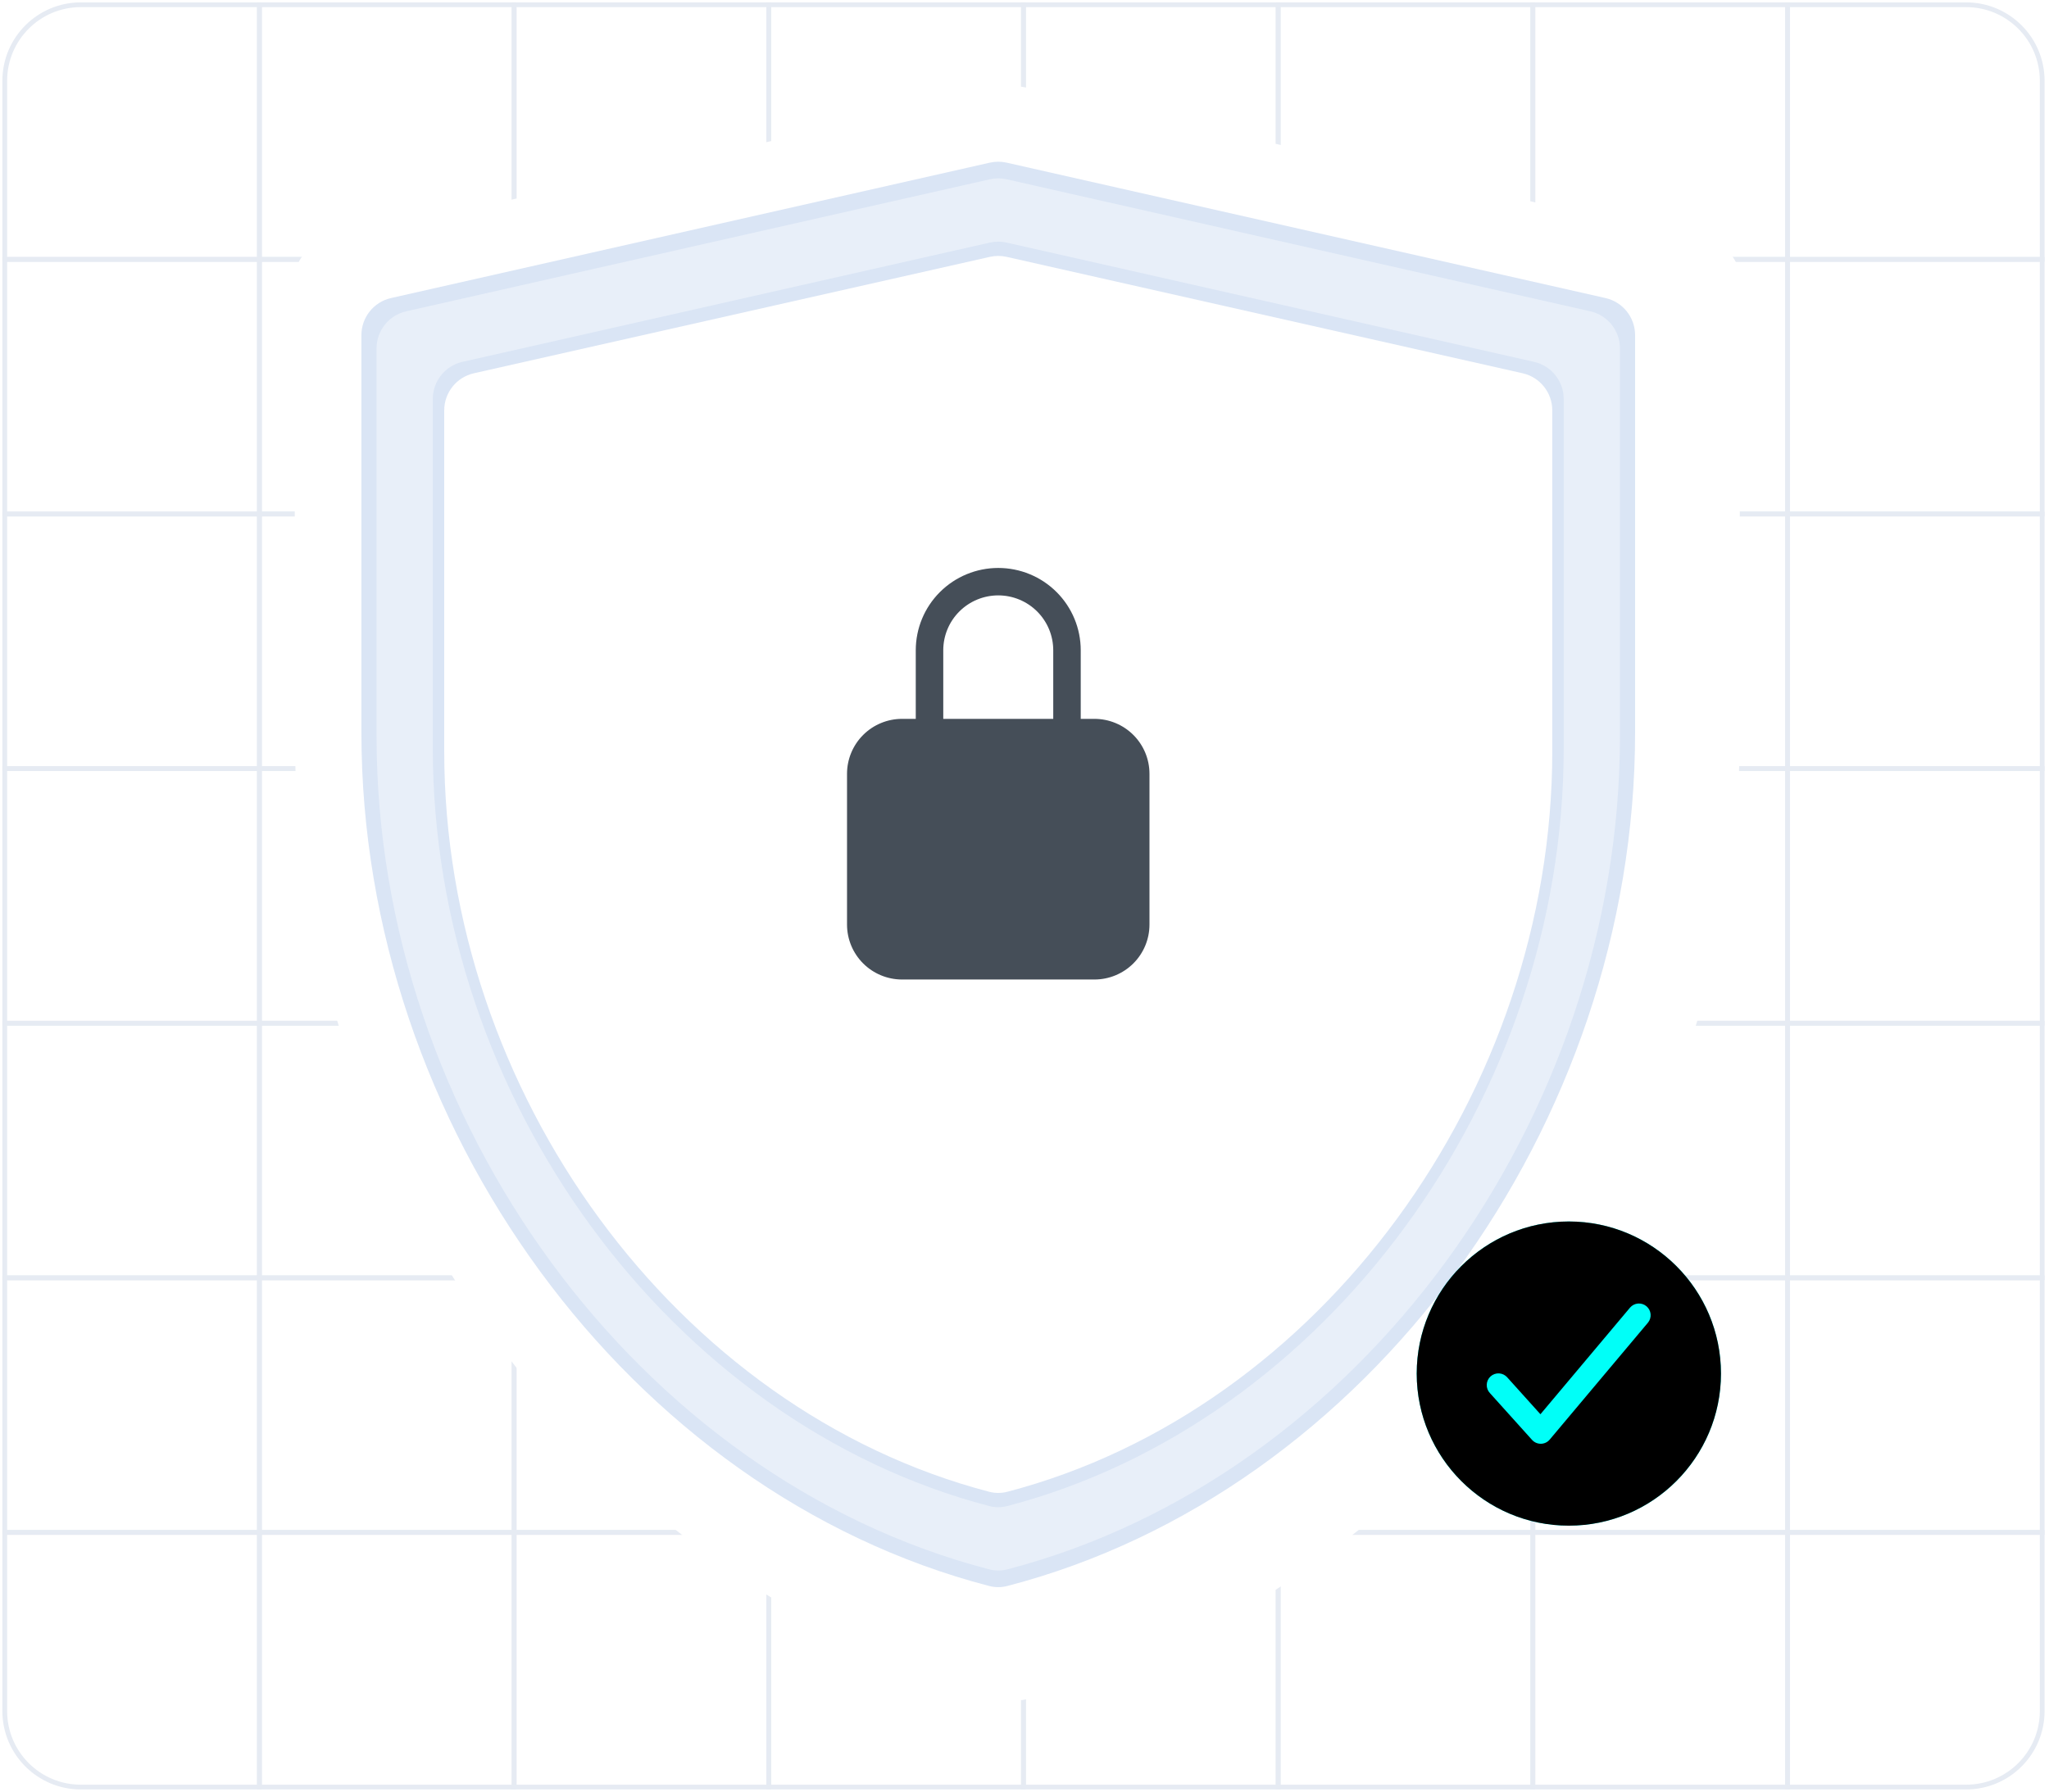 <svg width="431" height="377" viewBox="0 0 431 377" fill="none" xmlns="http://www.w3.org/2000/svg">
<path d="M1 17C1 8.163 8.163 1 17 1H54.571V54.571H1V17Z" stroke="#E6EBF3"/>
<rect x="215.286" y="1" width="53.571" height="53.571" stroke="#E6EBF3"/>
<rect x="54.571" y="1" width="53.571" height="53.571" stroke="#E6EBF3"/>
<rect x="268.857" y="1" width="53.571" height="53.571" stroke="#E6EBF3"/>
<rect x="108.143" y="1" width="53.571" height="53.571" stroke="#E6EBF3"/>
<rect x="322.429" y="1" width="53.571" height="53.571" stroke="#E6EBF3"/>
<rect x="161.714" y="1" width="53.571" height="53.571" stroke="#E6EBF3"/>
<path d="M376 1H413.571C422.408 1 429.571 8.163 429.571 17V54.571H376V1Z" stroke="#E6EBF3"/>
<rect x="1" y="108.143" width="53.571" height="53.571" stroke="#E6EBF3"/>
<rect x="215.286" y="108.143" width="53.571" height="53.571" stroke="#E6EBF3"/>
<rect x="54.571" y="108.143" width="53.571" height="53.571" stroke="#E6EBF3"/>
<rect x="268.857" y="108.143" width="53.571" height="53.571" stroke="#E6EBF3"/>
<rect x="108.143" y="108.143" width="53.571" height="53.571" stroke="#E6EBF3"/>
<rect x="322.429" y="108.143" width="53.571" height="53.571" stroke="#E6EBF3"/>
<rect x="161.714" y="108.143" width="53.571" height="53.571" stroke="#E6EBF3"/>
<rect x="376" y="108.143" width="53.571" height="53.571" stroke="#E6EBF3"/>
<rect x="1" y="215.286" width="53.571" height="53.571" stroke="#E6EBF3"/>
<rect x="215.286" y="215.286" width="53.571" height="53.571" stroke="#E6EBF3"/>
<rect x="54.571" y="215.286" width="53.571" height="53.571" stroke="#E6EBF3"/>
<rect x="268.857" y="215.286" width="53.571" height="53.571" stroke="#E6EBF3"/>
<rect x="108.143" y="215.286" width="53.571" height="53.571" stroke="#E6EBF3"/>
<rect x="322.429" y="215.286" width="53.571" height="53.571" stroke="#E6EBF3"/>
<rect x="161.714" y="215.286" width="53.571" height="53.571" stroke="#E6EBF3"/>
<rect x="376" y="215.286" width="53.571" height="53.571" stroke="#E6EBF3"/>
<path d="M1 322.428H54.571V376H17C8.163 376 1 368.836 1 360V322.428Z" stroke="#E6EBF3"/>
<rect x="215.286" y="322.428" width="53.571" height="53.571" stroke="#E6EBF3"/>
<rect x="54.571" y="322.428" width="53.571" height="53.571" stroke="#E6EBF3"/>
<rect x="268.857" y="322.428" width="53.571" height="53.571" stroke="#E6EBF3"/>
<rect x="108.143" y="322.428" width="53.571" height="53.571" stroke="#E6EBF3"/>
<rect x="322.429" y="322.428" width="53.571" height="53.571" stroke="#E6EBF3"/>
<rect x="161.714" y="322.428" width="53.571" height="53.571" stroke="#E6EBF3"/>
<path d="M376 322.428H429.571V360C429.571 368.836 422.408 376 413.571 376H376V322.428Z" stroke="#E6EBF3"/>
<rect x="1" y="54.572" width="53.571" height="53.571" stroke="#E6EBF3"/>
<rect x="215.286" y="54.571" width="53.571" height="53.571" stroke="#E6EBF3"/>
<rect x="54.571" y="54.571" width="53.571" height="53.571" stroke="#E6EBF3"/>
<rect x="268.857" y="54.571" width="53.571" height="53.571" stroke="#E6EBF3"/>
<rect x="108.143" y="54.571" width="53.571" height="53.571" stroke="#E6EBF3"/>
<rect x="322.429" y="54.571" width="53.571" height="53.571" stroke="#E6EBF3"/>
<rect x="161.714" y="54.571" width="53.571" height="53.571" stroke="#E6EBF3"/>
<rect x="376" y="54.571" width="53.571" height="53.571" stroke="#E6EBF3"/>
<rect x="1" y="161.715" width="53.571" height="53.571" stroke="#E6EBF3"/>
<rect x="215.286" y="161.714" width="53.571" height="53.571" stroke="#E6EBF3"/>
<rect x="54.571" y="161.714" width="53.571" height="53.571" stroke="#E6EBF3"/>
<rect x="268.857" y="161.714" width="53.571" height="53.571" stroke="#E6EBF3"/>
<rect x="108.143" y="161.714" width="53.571" height="53.571" stroke="#E6EBF3"/>
<rect x="322.429" y="161.714" width="53.571" height="53.571" stroke="#E6EBF3"/>
<rect x="161.714" y="161.714" width="53.571" height="53.571" stroke="#E6EBF3"/>
<rect x="376" y="161.714" width="53.571" height="53.571" stroke="#E6EBF3"/>
<rect x="1" y="268.857" width="53.571" height="53.571" stroke="#E6EBF3"/>
<rect x="215.286" y="268.857" width="53.571" height="53.571" stroke="#E6EBF3"/>
<rect x="54.571" y="268.857" width="53.571" height="53.571" stroke="#E6EBF3"/>
<rect x="268.857" y="268.857" width="53.571" height="53.571" stroke="#E6EBF3"/>
<rect x="108.143" y="268.857" width="53.571" height="53.571" stroke="#E6EBF3"/>
<rect x="322.429" y="268.857" width="53.571" height="53.571" stroke="#E6EBF3"/>
<rect x="161.714" y="268.857" width="53.571" height="53.571" stroke="#E6EBF3"/>
<rect x="376" y="268.857" width="53.571" height="53.571" stroke="#E6EBF3"/>
<g filter="url(#filter0_d_999_22058)">
<path d="M211.74 14.397C210.58 14.136 209.377 14.136 208.218 14.397L64.239 46.887C60.591 47.71 58 50.951 58 54.691V150.197C58 243.766 121.899 331.311 208.071 353.52C209.321 353.842 210.637 353.842 211.887 353.52C298.058 331.311 361.958 243.766 361.958 150.197V54.691C361.958 50.951 359.367 47.71 355.719 46.887L211.74 14.397Z" fill="white"/>
</g>
<path d="M211.743 34.222C210.582 33.959 209.376 33.959 208.214 34.222L82.256 62.709C78.61 63.533 76.021 66.773 76.021 70.512V154.138C76.021 236.713 132.23 313.977 208.067 333.693C209.319 334.018 210.638 334.018 211.89 333.693C287.727 313.977 343.936 236.713 343.936 154.138V70.512C343.936 66.773 341.347 63.533 337.701 62.709L211.743 34.222Z" fill="#DAE5F5"/>
<path d="M211.744 37.722C210.582 37.459 209.376 37.459 208.213 37.722L85.441 65.502C81.795 66.327 79.206 69.567 79.206 73.305V154.834C79.206 235.469 134.056 310.918 208.066 330.193C209.319 330.519 210.639 330.519 211.891 330.193C285.902 310.918 340.751 235.469 340.751 154.834V73.305C340.751 69.567 338.163 66.327 334.517 65.502L211.744 37.722Z" fill="#E8EFF9"/>
<path d="M211.744 51.042C210.582 50.779 209.376 50.779 208.214 51.042L97.274 76.135C93.628 76.96 91.039 80.2 91.039 83.938V157.483C91.039 230.732 140.84 299.275 208.068 316.871C209.319 317.199 210.639 317.199 211.89 316.871C279.117 299.275 328.919 230.732 328.919 157.483V83.938C328.919 80.2 326.33 76.96 322.684 76.135L211.744 51.042Z" fill="#DAE5F5"/>
<path d="M211.74 54.044C210.58 53.782 209.377 53.782 208.218 54.044L99.681 78.536C96.033 79.359 93.442 82.6 93.442 86.34V158.08C93.442 229.667 142.22 296.655 208.072 313.87C209.32 314.196 210.637 314.196 211.886 313.87C277.737 296.655 326.516 229.667 326.516 158.08V86.34C326.516 82.6 323.925 79.359 320.277 78.536L211.74 54.044Z" fill="white"/>
<path d="M230.221 151.248H227.329V136.816C227.329 132.223 225.501 127.818 222.248 124.57C218.994 121.322 214.581 119.498 209.979 119.498C205.377 119.498 200.964 121.322 197.71 124.57C194.456 127.818 192.628 132.223 192.628 136.816V151.248H189.736C186.67 151.252 183.729 152.469 181.561 154.634C179.392 156.798 178.173 159.733 178.169 162.794V194.544C178.173 197.606 179.392 200.54 181.561 202.705C183.729 204.869 186.67 206.087 189.736 206.09H230.221C233.288 206.087 236.228 204.869 238.397 202.705C240.565 200.54 241.785 197.606 241.788 194.544V162.794C241.785 159.733 240.565 156.798 238.397 154.634C236.228 152.469 233.288 151.252 230.221 151.248ZM221.546 151.248H198.412V136.816C198.412 133.754 199.63 130.817 201.8 128.652C203.969 126.487 206.911 125.27 209.979 125.27C213.047 125.27 215.989 126.487 218.158 128.652C220.327 130.817 221.546 133.754 221.546 136.816V151.248Z" fill="#454e58"/>
<circle cx="330" cy="289" r="32" fill="#00FFF8"/>
<path d="M330 257C312.355 257 298 271.355 298 289C298 306.645 312.355 321 330 321C347.645 321 362 306.645 362 289C362 271.355 347.645 257 330 257ZM346.654 278.275L325.977 302.891C325.75 303.161 325.468 303.379 325.149 303.531C324.831 303.682 324.483 303.764 324.131 303.769H324.089C323.744 303.769 323.403 303.696 323.088 303.556C322.773 303.416 322.491 303.21 322.26 302.954L313.398 293.108C313.173 292.869 312.998 292.588 312.884 292.28C312.769 291.973 312.717 291.646 312.73 291.318C312.743 290.99 312.822 290.669 312.962 290.372C313.101 290.075 313.299 289.809 313.543 289.589C313.787 289.37 314.072 289.201 314.382 289.094C314.692 288.986 315.02 288.942 315.347 288.963C315.675 288.984 315.995 289.07 316.288 289.216C316.582 289.363 316.843 289.567 317.057 289.815L324.025 297.557L342.885 275.109C343.308 274.62 343.906 274.317 344.551 274.266C345.195 274.214 345.834 274.419 346.33 274.835C346.825 275.251 347.136 275.845 347.197 276.489C347.258 277.132 347.063 277.774 346.654 278.275Z" fill="black"/>
<defs>
<filter id="filter0_d_999_22058" x="46" y="2.201" width="335.958" height="371.56" filterUnits="userSpaceOnUse" color-interpolation-filters="sRGB">
<feFlood flood-opacity="0" result="BackgroundImageFix"/>
<feColorMatrix in="SourceAlpha" type="matrix" values="0 0 0 0 0 0 0 0 0 0 0 0 0 0 0 0 0 0 127 0" result="hardAlpha"/>
<feOffset dx="4" dy="4"/>
<feGaussianBlur stdDeviation="8"/>
<feComposite in2="hardAlpha" operator="out"/>
<feColorMatrix type="matrix" values="0 0 0 0 0 0 0 0 0 0 0 0 0 0 0 0 0 0 0.16 0"/>
<feBlend mode="normal" in2="BackgroundImageFix" result="effect1_dropShadow_999_22058"/>
<feBlend mode="normal" in="SourceGraphic" in2="effect1_dropShadow_999_22058" result="shape"/>
</filter>
</defs>
</svg>
